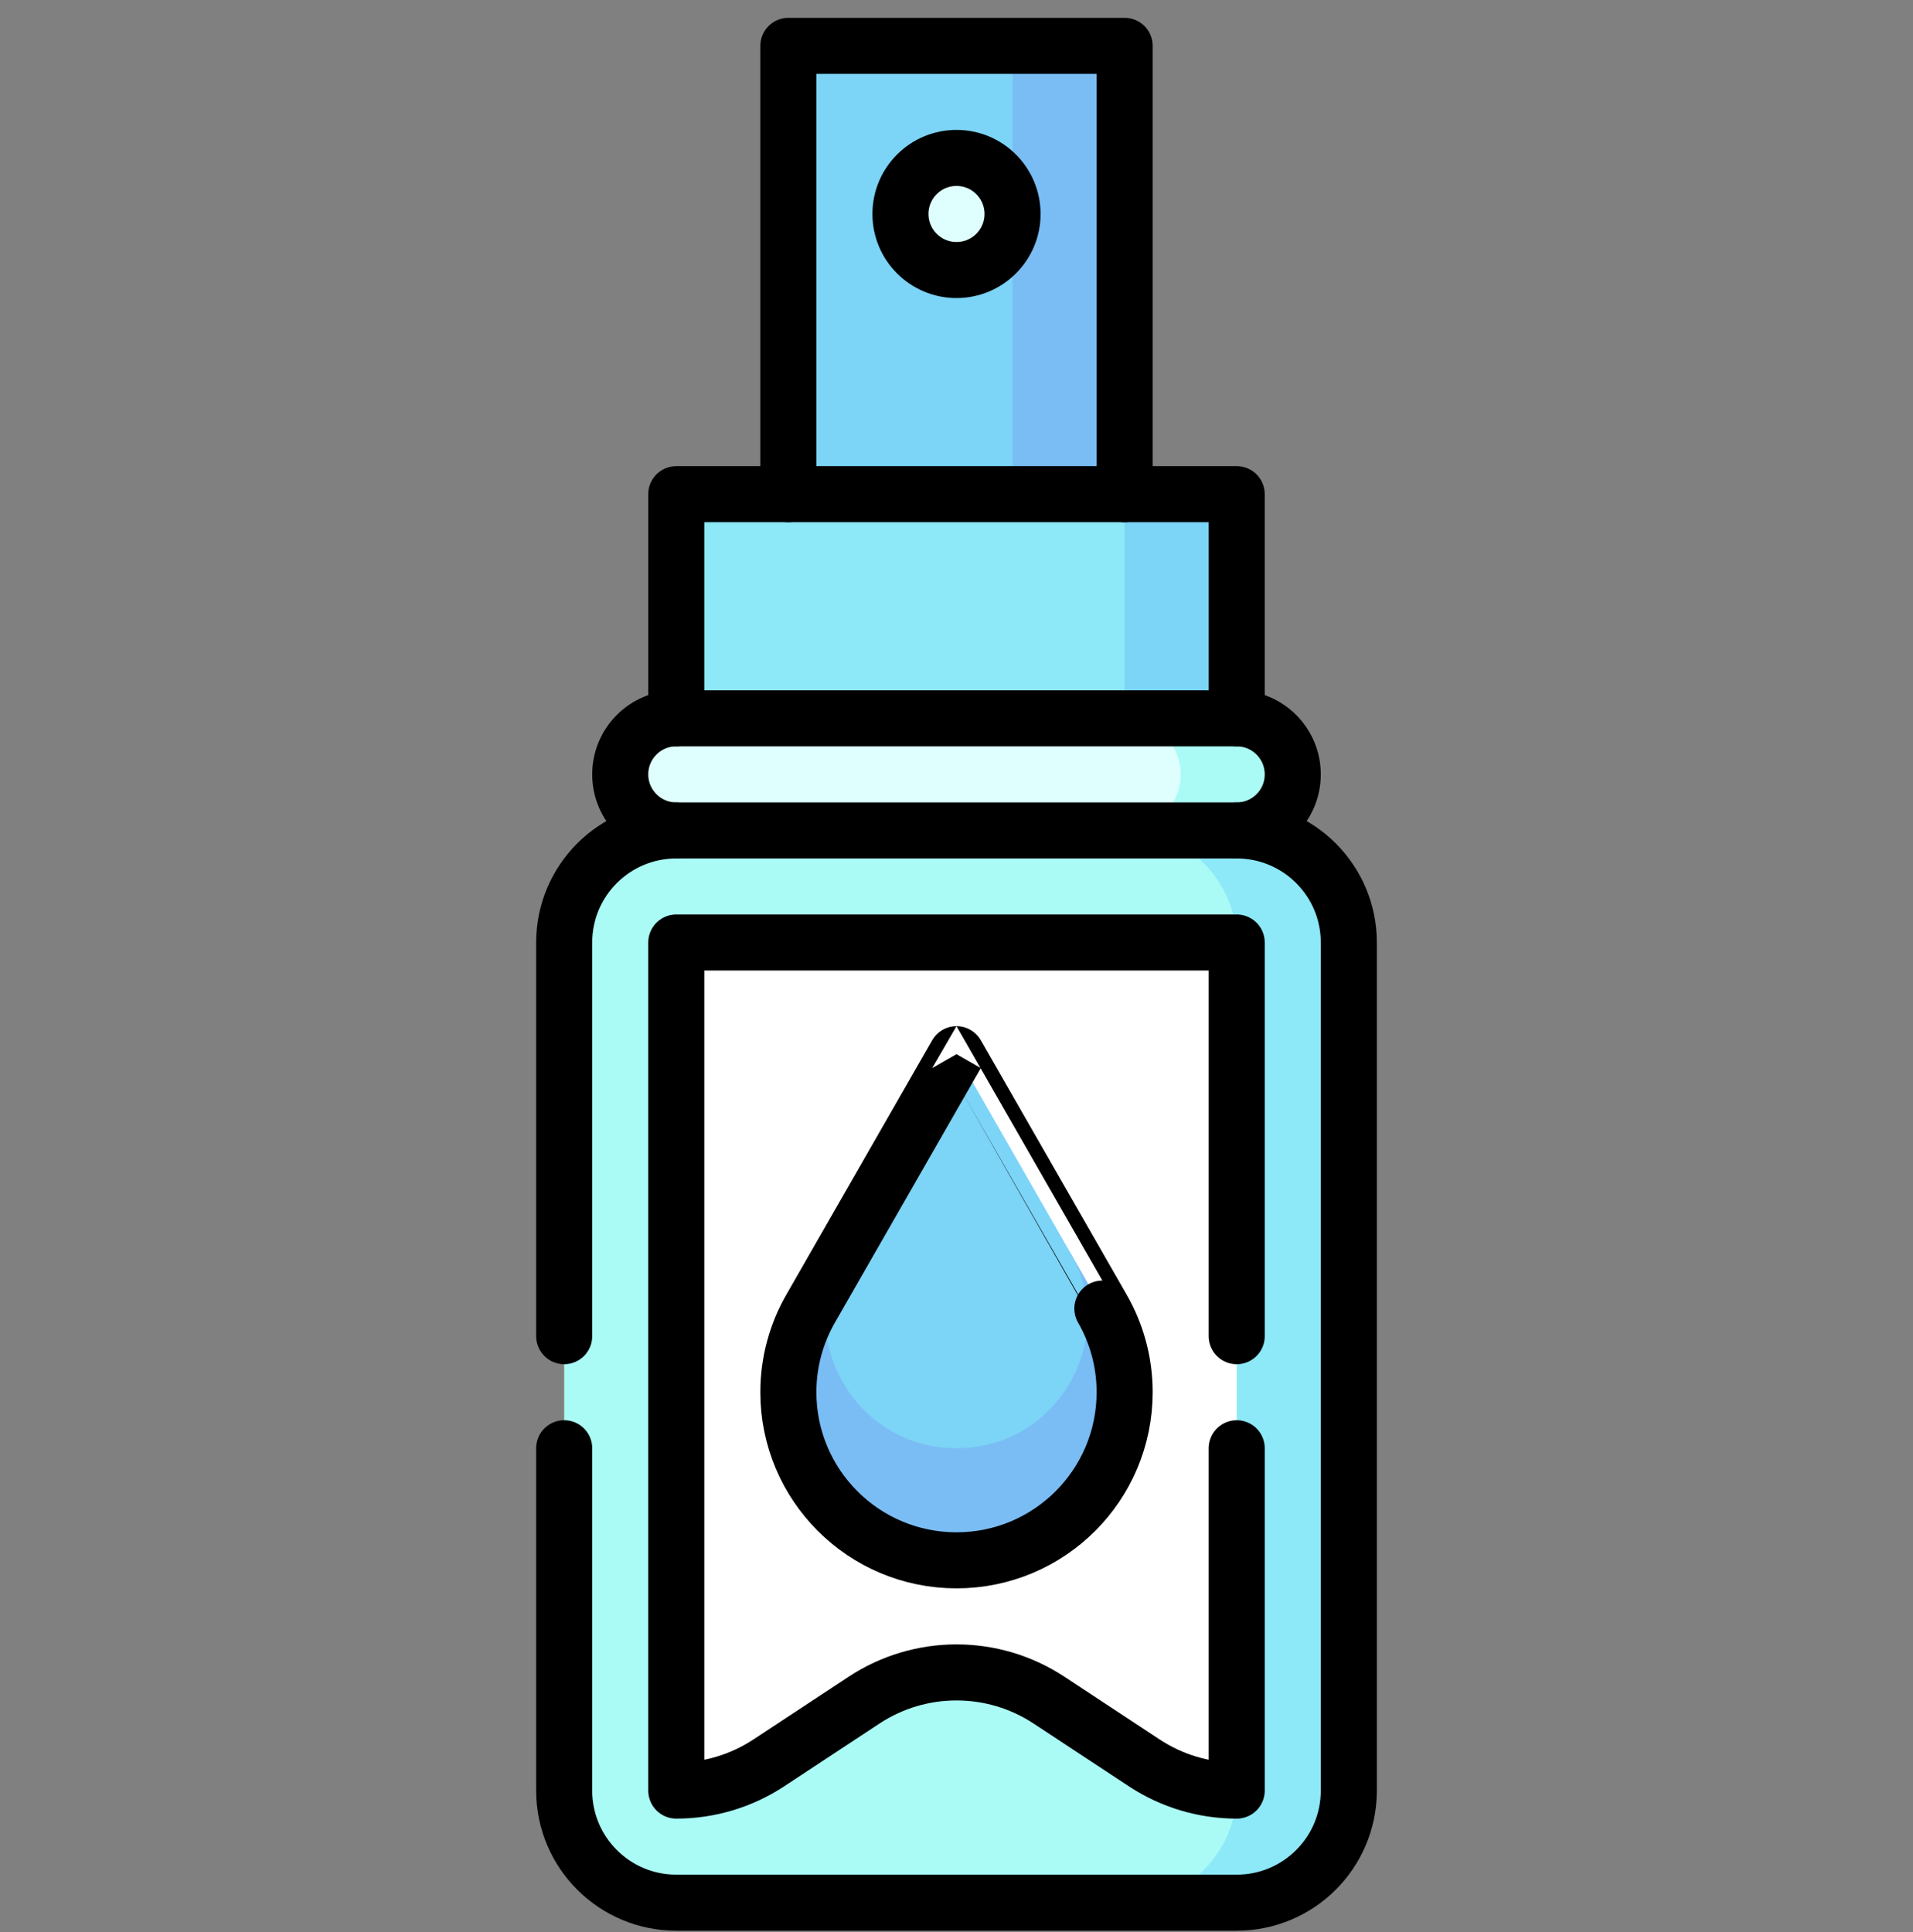 <svg width="100" height="101" viewBox="0 0 100 101" fill="none" xmlns="http://www.w3.org/2000/svg">
<rect x="0" y="0" width="100" height="101" fill="#808080" stroke="none"/>
<g clip-path="url(#clip0_1238_20795)">
<path d="M58.789 28.764V2.397H52.93L41.211 28.764H58.789Z" fill="#7ABDF5"/>
<path d="M52.93 2.397H41.211V28.764H52.93V2.397Z" fill="#7CD4F7"/>
<path d="M64.648 40.483V25.834H58.789L52.93 40.483H64.648Z" fill="#7CD4F7"/>
<path d="M58.789 25.834H35.352V40.483H58.789V25.834Z" fill="#8DE8F7"/>
<path d="M64.648 37.553H58.789V43.413H64.648C66.266 43.413 67.578 42.1 67.578 40.483C67.578 38.866 66.266 37.553 64.648 37.553Z" fill="#AAFAF5"/>
<path d="M58.789 37.553C60.406 37.553 61.719 38.866 61.719 40.483C61.719 42.1 60.406 43.413 58.789 43.413H35.352C33.734 43.413 32.422 42.1 32.422 40.483C32.422 38.866 33.734 37.553 35.352 37.553H58.789Z" fill="#DEFFFD"/>
<path d="M50 14.116C51.618 14.116 52.93 12.804 52.93 11.186C52.93 9.568 51.618 8.256 50 8.256C48.382 8.256 47.07 9.568 47.07 11.186C47.07 12.804 48.382 14.116 50 14.116Z" fill="#DEFFFD"/>
<path d="M64.648 43.413H58.789V99.467H64.648C67.885 99.467 70.508 96.844 70.508 93.608V49.272C70.508 46.036 67.885 43.413 64.648 43.413Z" fill="#8DE8F7"/>
<path d="M64.648 93.608L50 71.44L64.648 49.272C64.648 46.036 62.025 43.413 58.789 43.413H35.352C32.115 43.413 29.492 46.036 29.492 49.272V93.608C29.492 96.844 32.115 99.467 35.352 99.467H58.789C62.025 99.467 64.648 96.844 64.648 93.608Z" fill="#AAFAF5"/>
<path d="M35.352 49.272V93.608C37.074 93.608 38.755 93.104 40.191 92.158L45.166 88.88C48.1 86.946 51.904 86.946 54.838 88.88L59.812 92.158C61.248 93.104 62.929 93.608 64.648 93.608V49.272H35.352Z" fill="white"/>
<path d="M55.936 65.465H44.064L42.375 68.41C41.636 69.698 41.211 71.189 41.211 72.781C41.211 77.635 45.146 81.57 50 81.57C54.854 81.57 58.789 77.635 58.789 72.781C58.789 71.189 58.364 69.698 57.624 68.41C57.624 68.41 56.918 67.178 55.936 65.465Z" fill="#7ABDF5"/>
<path d="M50.001 55.11L44.065 65.465C41.45 70.027 44.743 75.711 50.001 75.711C55.26 75.711 58.553 70.027 55.937 65.465C52.768 59.935 50.001 55.11 50.001 55.11Z" fill="#7CD4F7"/>
<path d="M41.211 25.834V2.397H58.789V25.834" stroke="black" stroke-width="2.93" stroke-miterlimit="10" stroke-linecap="round" stroke-linejoin="round"/>
<path d="M35.352 37.553V25.834H64.648V37.553" stroke="black" stroke-width="2.93" stroke-miterlimit="10" stroke-linecap="round" stroke-linejoin="round"/>
<path d="M50 14.116C51.618 14.116 52.93 12.804 52.93 11.186C52.93 9.568 51.618 8.256 50 8.256C48.382 8.256 47.07 9.568 47.07 11.186C47.07 12.804 48.382 14.116 50 14.116Z" stroke="black" stroke-width="2.93" stroke-miterlimit="10" stroke-linecap="round" stroke-linejoin="round"/>
<path d="M29.492 75.711V93.608C29.492 96.844 32.115 99.467 35.352 99.467H64.648C67.885 99.467 70.508 96.844 70.508 93.608V49.272C70.508 46.036 67.885 43.413 64.648 43.413H35.352C32.115 43.413 29.492 46.036 29.492 49.272V69.852" stroke="black" stroke-width="2.93" stroke-miterlimit="10" stroke-linecap="round" stroke-linejoin="round"/>
<path d="M64.648 43.413C66.266 43.413 67.578 42.101 67.578 40.483C67.578 38.865 66.266 37.553 64.648 37.553H35.352C33.734 37.553 32.422 38.865 32.422 40.483C32.422 42.101 33.734 43.413 35.352 43.413" stroke="black" stroke-width="2.93" stroke-miterlimit="10" stroke-linecap="round" stroke-linejoin="round"/>
<path d="M64.648 69.852V49.272H35.352V93.608C37.074 93.608 38.755 93.104 40.191 92.158L45.166 88.88C48.1 86.946 51.904 86.946 54.838 88.88L59.812 92.158C61.248 93.104 62.929 93.608 64.648 93.608V75.711" stroke="black" stroke-width="2.93" stroke-miterlimit="10" stroke-linecap="round" stroke-linejoin="round"/>
<path d="M57.624 68.41C57.625 68.41 50 55.11 50 55.11L42.375 68.41C41.636 69.698 41.211 71.189 41.211 72.781C41.211 77.635 45.146 81.57 50 81.57C54.854 81.57 58.789 77.635 58.789 72.781C58.789 71.189 58.364 69.698 57.624 68.41Z" stroke="black" stroke-width="2.93" stroke-miterlimit="10" stroke-linecap="round" stroke-linejoin="round"/>
</g>
<defs>
<clipPath id="clip0_1238_20795">
<rect width="100" height="100" fill="white" transform="translate(0 0.932)"/>
</clipPath>
</defs>
</svg>
